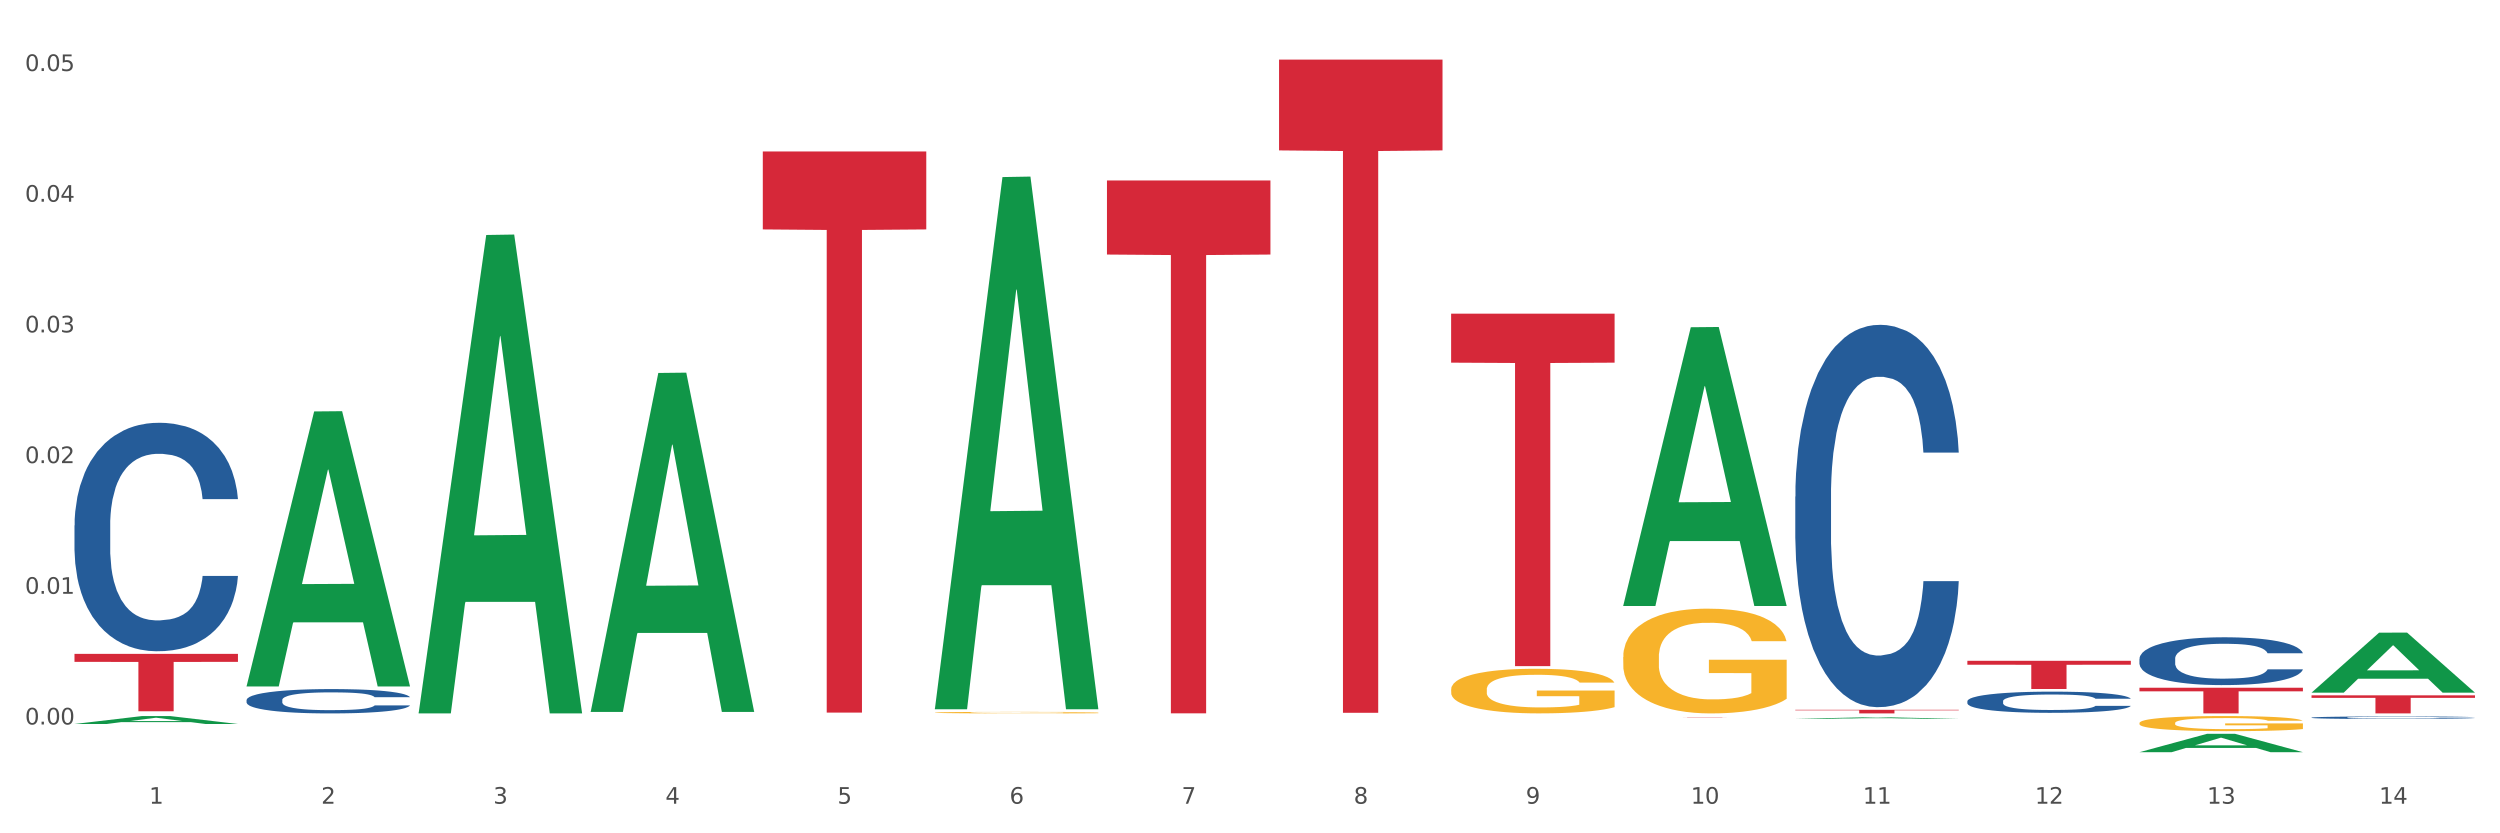 <?xml version="1.0" encoding="utf-8" standalone="no"?>
<!DOCTYPE svg PUBLIC "-//W3C//DTD SVG 1.1//EN"
  "http://www.w3.org/Graphics/SVG/1.1/DTD/svg11.dtd">
<svg xmlns:xlink="http://www.w3.org/1999/xlink" width="1080pt" height="360pt" viewBox="0 0 1080 360" xmlns="http://www.w3.org/2000/svg" version="1.1">
 <rect x="0" y="0" width="1080" height="360" fill="#333333" stroke="none"/>
 <defs>
  <style type="text/css">*{stroke-linejoin: round; stroke-linecap: butt}</style>
 </defs>
 <g id="figure_1">
  <g id="patch_1">
   <path d="M 0 360 
L 1080 360 
L 1080 0 
L 0 0 
z
" style="fill: #ffffff; stroke: #ffffff; stroke-linejoin: miter"/>
  </g>
  <g id="axes_1">
   <g id="matplotlib.axis_1">
    <g id="xtick_1">
     <g id="text_1">
      <!-- 1 -->
      <g style="fill: #4d4d4d" transform="translate(64.432 347.204) scale(0.096 -0.096)">
       <defs>
        <path id="DejaVuSans-31" d="M 794 531 
L 1825 531 
L 1825 4091 
L 703 3866 
L 703 4441 
L 1819 4666 
L 2450 4666 
L 2450 531 
L 3481 531 
L 3481 0 
L 794 0 
L 794 531 
z
" transform="scale(0.016)"/>
       </defs>
       <use xlink:href="#DejaVuSans-31"/>
      </g>
     </g>
    </g>
    <g id="xtick_2">
     <g id="text_2">
      <!-- 2 -->
      <g style="fill: #4d4d4d" transform="translate(138.771 347.204) scale(0.096 -0.096)">
       <defs>
        <path id="DejaVuSans-32" d="M 1228 531 
L 3431 531 
L 3431 0 
L 469 0 
L 469 531 
Q 828 903 1448 1529 
Q 2069 2156 2228 2338 
Q 2531 2678 2651 2914 
Q 2772 3150 2772 3378 
Q 2772 3750 2511 3984 
Q 2250 4219 1831 4219 
Q 1534 4219 1204 4116 
Q 875 4013 500 3803 
L 500 4441 
Q 881 4594 1212 4672 
Q 1544 4750 1819 4750 
Q 2544 4750 2975 4387 
Q 3406 4025 3406 3419 
Q 3406 3131 3298 2873 
Q 3191 2616 2906 2266 
Q 2828 2175 2409 1742 
Q 1991 1309 1228 531 
z
" transform="scale(0.016)"/>
       </defs>
       <use xlink:href="#DejaVuSans-32"/>
      </g>
     </g>
    </g>
    <g id="xtick_3">
     <g id="text_3">
      <!-- 3 -->
      <g style="fill: #4d4d4d" transform="translate(213.109 347.204) scale(0.096 -0.096)">
       <defs>
        <path id="DejaVuSans-33" d="M 2597 2516 
Q 3050 2419 3304 2112 
Q 3559 1806 3559 1356 
Q 3559 666 3084 287 
Q 2609 -91 1734 -91 
Q 1441 -91 1130 -33 
Q 819 25 488 141 
L 488 750 
Q 750 597 1062 519 
Q 1375 441 1716 441 
Q 2309 441 2620 675 
Q 2931 909 2931 1356 
Q 2931 1769 2642 2001 
Q 2353 2234 1838 2234 
L 1294 2234 
L 1294 2753 
L 1863 2753 
Q 2328 2753 2575 2939 
Q 2822 3125 2822 3475 
Q 2822 3834 2567 4026 
Q 2313 4219 1838 4219 
Q 1578 4219 1281 4162 
Q 984 4106 628 3988 
L 628 4550 
Q 988 4650 1302 4700 
Q 1616 4750 1894 4750 
Q 2613 4750 3031 4423 
Q 3450 4097 3450 3541 
Q 3450 3153 3228 2886 
Q 3006 2619 2597 2516 
z
" transform="scale(0.016)"/>
       </defs>
       <use xlink:href="#DejaVuSans-33"/>
      </g>
     </g>
    </g>
    <g id="xtick_4">
     <g id="text_4">
      <!-- 4 -->
      <g style="fill: #4d4d4d" transform="translate(287.448 347.204) scale(0.096 -0.096)">
       <defs>
        <path id="DejaVuSans-34" d="M 2419 4116 
L 825 1625 
L 2419 1625 
L 2419 4116 
z
M 2253 4666 
L 3047 4666 
L 3047 1625 
L 3713 1625 
L 3713 1100 
L 3047 1100 
L 3047 0 
L 2419 0 
L 2419 1100 
L 313 1100 
L 313 1709 
L 2253 4666 
z
" transform="scale(0.016)"/>
       </defs>
       <use xlink:href="#DejaVuSans-34"/>
      </g>
     </g>
    </g>
    <g id="xtick_5">
     <g id="text_5">
      <!-- 5 -->
      <g style="fill: #4d4d4d" transform="translate(361.787 347.204) scale(0.096 -0.096)">
       <defs>
        <path id="DejaVuSans-35" d="M 691 4666 
L 3169 4666 
L 3169 4134 
L 1269 4134 
L 1269 2991 
Q 1406 3038 1543 3061 
Q 1681 3084 1819 3084 
Q 2600 3084 3056 2656 
Q 3513 2228 3513 1497 
Q 3513 744 3044 326 
Q 2575 -91 1722 -91 
Q 1428 -91 1123 -41 
Q 819 9 494 109 
L 494 744 
Q 775 591 1075 516 
Q 1375 441 1709 441 
Q 2250 441 2565 725 
Q 2881 1009 2881 1497 
Q 2881 1984 2565 2268 
Q 2250 2553 1709 2553 
Q 1456 2553 1204 2497 
Q 953 2441 691 2322 
L 691 4666 
z
" transform="scale(0.016)"/>
       </defs>
       <use xlink:href="#DejaVuSans-35"/>
      </g>
     </g>
    </g>
    <g id="xtick_6">
     <g id="text_6">
      <!-- 6 -->
      <g style="fill: #4d4d4d" transform="translate(436.125 347.204) scale(0.096 -0.096)">
       <defs>
        <path id="DejaVuSans-36" d="M 2113 2584 
Q 1688 2584 1439 2293 
Q 1191 2003 1191 1497 
Q 1191 994 1439 701 
Q 1688 409 2113 409 
Q 2538 409 2786 701 
Q 3034 994 3034 1497 
Q 3034 2003 2786 2293 
Q 2538 2584 2113 2584 
z
M 3366 4563 
L 3366 3988 
Q 3128 4100 2886 4159 
Q 2644 4219 2406 4219 
Q 1781 4219 1451 3797 
Q 1122 3375 1075 2522 
Q 1259 2794 1537 2939 
Q 1816 3084 2150 3084 
Q 2853 3084 3261 2657 
Q 3669 2231 3669 1497 
Q 3669 778 3244 343 
Q 2819 -91 2113 -91 
Q 1303 -91 875 529 
Q 447 1150 447 2328 
Q 447 3434 972 4092 
Q 1497 4750 2381 4750 
Q 2619 4750 2861 4703 
Q 3103 4656 3366 4563 
z
" transform="scale(0.016)"/>
       </defs>
       <use xlink:href="#DejaVuSans-36"/>
      </g>
     </g>
    </g>
    <g id="xtick_7">
     <g id="text_7">
      <!-- 7 -->
      <g style="fill: #4d4d4d" transform="translate(510.464 347.204) scale(0.096 -0.096)">
       <defs>
        <path id="DejaVuSans-37" d="M 525 4666 
L 3525 4666 
L 3525 4397 
L 1831 0 
L 1172 0 
L 2766 4134 
L 525 4134 
L 525 4666 
z
" transform="scale(0.016)"/>
       </defs>
       <use xlink:href="#DejaVuSans-37"/>
      </g>
     </g>
    </g>
    <g id="xtick_8">
     <g id="text_8">
      <!-- 8 -->
      <g style="fill: #4d4d4d" transform="translate(584.803 347.204) scale(0.096 -0.096)">
       <defs>
        <path id="DejaVuSans-38" d="M 2034 2216 
Q 1584 2216 1326 1975 
Q 1069 1734 1069 1313 
Q 1069 891 1326 650 
Q 1584 409 2034 409 
Q 2484 409 2743 651 
Q 3003 894 3003 1313 
Q 3003 1734 2745 1975 
Q 2488 2216 2034 2216 
z
M 1403 2484 
Q 997 2584 770 2862 
Q 544 3141 544 3541 
Q 544 4100 942 4425 
Q 1341 4750 2034 4750 
Q 2731 4750 3128 4425 
Q 3525 4100 3525 3541 
Q 3525 3141 3298 2862 
Q 3072 2584 2669 2484 
Q 3125 2378 3379 2068 
Q 3634 1759 3634 1313 
Q 3634 634 3220 271 
Q 2806 -91 2034 -91 
Q 1263 -91 848 271 
Q 434 634 434 1313 
Q 434 1759 690 2068 
Q 947 2378 1403 2484 
z
M 1172 3481 
Q 1172 3119 1398 2916 
Q 1625 2713 2034 2713 
Q 2441 2713 2670 2916 
Q 2900 3119 2900 3481 
Q 2900 3844 2670 4047 
Q 2441 4250 2034 4250 
Q 1625 4250 1398 4047 
Q 1172 3844 1172 3481 
z
" transform="scale(0.016)"/>
       </defs>
       <use xlink:href="#DejaVuSans-38"/>
      </g>
     </g>
    </g>
    <g id="xtick_9">
     <g id="text_9">
      <!-- 9 -->
      <g style="fill: #4d4d4d" transform="translate(659.142 347.204) scale(0.096 -0.096)">
       <defs>
        <path id="DejaVuSans-39" d="M 703 97 
L 703 672 
Q 941 559 1184 500 
Q 1428 441 1663 441 
Q 2288 441 2617 861 
Q 2947 1281 2994 2138 
Q 2813 1869 2534 1725 
Q 2256 1581 1919 1581 
Q 1219 1581 811 2004 
Q 403 2428 403 3163 
Q 403 3881 828 4315 
Q 1253 4750 1959 4750 
Q 2769 4750 3195 4129 
Q 3622 3509 3622 2328 
Q 3622 1225 3098 567 
Q 2575 -91 1691 -91 
Q 1453 -91 1209 -44 
Q 966 3 703 97 
z
M 1959 2075 
Q 2384 2075 2632 2365 
Q 2881 2656 2881 3163 
Q 2881 3666 2632 3958 
Q 2384 4250 1959 4250 
Q 1534 4250 1286 3958 
Q 1038 3666 1038 3163 
Q 1038 2656 1286 2365 
Q 1534 2075 1959 2075 
z
" transform="scale(0.016)"/>
       </defs>
       <use xlink:href="#DejaVuSans-39"/>
      </g>
     </g>
    </g>
    <g id="xtick_10">
     <g id="text_10">
      <!-- 10 -->
      <g style="fill: #4d4d4d" transform="translate(730.426 347.204) scale(0.096 -0.096)">
       <defs>
        <path id="DejaVuSans-30" d="M 2034 4250 
Q 1547 4250 1301 3770 
Q 1056 3291 1056 2328 
Q 1056 1369 1301 889 
Q 1547 409 2034 409 
Q 2525 409 2770 889 
Q 3016 1369 3016 2328 
Q 3016 3291 2770 3770 
Q 2525 4250 2034 4250 
z
M 2034 4750 
Q 2819 4750 3233 4129 
Q 3647 3509 3647 2328 
Q 3647 1150 3233 529 
Q 2819 -91 2034 -91 
Q 1250 -91 836 529 
Q 422 1150 422 2328 
Q 422 3509 836 4129 
Q 1250 4750 2034 4750 
z
" transform="scale(0.016)"/>
       </defs>
       <use xlink:href="#DejaVuSans-31"/>
       <use xlink:href="#DejaVuSans-30" transform="translate(63.623 0)"/>
      </g>
     </g>
    </g>
    <g id="xtick_11">
     <g id="text_11">
      <!-- 11 -->
      <g style="fill: #4d4d4d" transform="translate(804.765 347.204) scale(0.096 -0.096)">
       <use xlink:href="#DejaVuSans-31"/>
       <use xlink:href="#DejaVuSans-31" transform="translate(63.623 0)"/>
      </g>
     </g>
    </g>
    <g id="xtick_12">
     <g id="text_12">
      <!-- 12 -->
      <g style="fill: #4d4d4d" transform="translate(879.104 347.204) scale(0.096 -0.096)">
       <use xlink:href="#DejaVuSans-31"/>
       <use xlink:href="#DejaVuSans-32" transform="translate(63.623 0)"/>
      </g>
     </g>
    </g>
    <g id="xtick_13">
     <g id="text_13">
      <!-- 13 -->
      <g style="fill: #4d4d4d" transform="translate(953.442 347.204) scale(0.096 -0.096)">
       <use xlink:href="#DejaVuSans-31"/>
       <use xlink:href="#DejaVuSans-33" transform="translate(63.623 0)"/>
      </g>
     </g>
    </g>
    <g id="xtick_14">
     <g id="text_14">
      <!-- 14 -->
      <g style="fill: #4d4d4d" transform="translate(1027.781 347.204) scale(0.096 -0.096)">
       <use xlink:href="#DejaVuSans-31"/>
       <use xlink:href="#DejaVuSans-34" transform="translate(63.623 0)"/>
      </g>
     </g>
    </g>
    <g id="xtick_15"/>
    <g id="xtick_16"/>
    <g id="xtick_17"/>
    <g id="xtick_18"/>
    <g id="xtick_19"/>
    <g id="xtick_20"/>
    <g id="xtick_21"/>
    <g id="xtick_22"/>
    <g id="xtick_23"/>
    <g id="xtick_24"/>
    <g id="xtick_25"/>
    <g id="xtick_26"/>
    <g id="xtick_27"/>
   </g>
   <g id="matplotlib.axis_2">
    <g id="ytick_1">
     <g id="text_15">
      <!-- 0.00 -->
      <g style="fill: #4d4d4d" transform="translate(10.8 312.981) scale(0.096 -0.096)">
       <defs>
        <path id="DejaVuSans-2e" d="M 684 794 
L 1344 794 
L 1344 0 
L 684 0 
L 684 794 
z
" transform="scale(0.016)"/>
       </defs>
       <use xlink:href="#DejaVuSans-30"/>
       <use xlink:href="#DejaVuSans-2e" transform="translate(63.623 0)"/>
       <use xlink:href="#DejaVuSans-30" transform="translate(95.41 0)"/>
       <use xlink:href="#DejaVuSans-30" transform="translate(159.033 0)"/>
      </g>
     </g>
    </g>
    <g id="ytick_2">
     <g id="text_16">
      <!-- 0.01 -->
      <g style="fill: #4d4d4d" transform="translate(10.8 256.521) scale(0.096 -0.096)">
       <use xlink:href="#DejaVuSans-30"/>
       <use xlink:href="#DejaVuSans-2e" transform="translate(63.623 0)"/>
       <use xlink:href="#DejaVuSans-30" transform="translate(95.41 0)"/>
       <use xlink:href="#DejaVuSans-31" transform="translate(159.033 0)"/>
      </g>
     </g>
    </g>
    <g id="ytick_3">
     <g id="text_17">
      <!-- 0.02 -->
      <g style="fill: #4d4d4d" transform="translate(10.8 200.062) scale(0.096 -0.096)">
       <use xlink:href="#DejaVuSans-30"/>
       <use xlink:href="#DejaVuSans-2e" transform="translate(63.623 0)"/>
       <use xlink:href="#DejaVuSans-30" transform="translate(95.41 0)"/>
       <use xlink:href="#DejaVuSans-32" transform="translate(159.033 0)"/>
      </g>
     </g>
    </g>
    <g id="ytick_4">
     <g id="text_18">
      <!-- 0.03 -->
      <g style="fill: #4d4d4d" transform="translate(10.8 143.602) scale(0.096 -0.096)">
       <use xlink:href="#DejaVuSans-30"/>
       <use xlink:href="#DejaVuSans-2e" transform="translate(63.623 0)"/>
       <use xlink:href="#DejaVuSans-30" transform="translate(95.41 0)"/>
       <use xlink:href="#DejaVuSans-33" transform="translate(159.033 0)"/>
      </g>
     </g>
    </g>
    <g id="ytick_5">
     <g id="text_19">
      <!-- 0.04 -->
      <g style="fill: #4d4d4d" transform="translate(10.8 87.143) scale(0.096 -0.096)">
       <use xlink:href="#DejaVuSans-30"/>
       <use xlink:href="#DejaVuSans-2e" transform="translate(63.623 0)"/>
       <use xlink:href="#DejaVuSans-30" transform="translate(95.41 0)"/>
       <use xlink:href="#DejaVuSans-34" transform="translate(159.033 0)"/>
      </g>
     </g>
    </g>
    <g id="ytick_6">
     <g id="text_20">
      <!-- 0.05 -->
      <g style="fill: #4d4d4d" transform="translate(10.8 30.684) scale(0.096 -0.096)">
       <use xlink:href="#DejaVuSans-30"/>
       <use xlink:href="#DejaVuSans-2e" transform="translate(63.623 0)"/>
       <use xlink:href="#DejaVuSans-30" transform="translate(95.41 0)"/>
       <use xlink:href="#DejaVuSans-35" transform="translate(159.033 0)"/>
      </g>
     </g>
    </g>
    <g id="ytick_7"/>
    <g id="ytick_8"/>
    <g id="ytick_9"/>
    <g id="ytick_10"/>
    <g id="ytick_11"/>
   </g>
   <g id="PolyCollection_1">
    <path d="M 32.175 312.76 
L 32.248 312.757 
L 61.37 309.337 
L 73.456 309.334 
L 102.797 312.766 
L 88.818 312.766 
L 82.484 311.967 
L 52.415 311.967 
L 52.197 311.98 
L 46.081 312.766 
L 32.175 312.766 
L 32.175 312.76 
L 56.201 311.49 
L 78.698 311.487 
L 67.559 310.065 
L 67.413 310.059 
L 67.267 310.068 
L 56.128 311.487 
L 56.201 311.49 
L 32.175 312.76 
z
" clip-path="url(#pd4094eddc2)" style="fill: #109648"/>
    <path d="M 924.24 312.352 
L 924.323 312.346 
L 924.323 312.131 
L 924.49 311.946 
L 925.323 311.499 
L 926.574 311.129 
L 927.491 310.932 
L 928.408 310.771 
L 929.492 310.61 
L 930.826 310.443 
L 933.244 310.199 
L 934.745 310.073 
L 936.58 309.942 
L 939.915 309.751 
L 942.333 309.644 
L 944.834 309.554 
L 948.92 309.447 
L 951.588 309.399 
L 954.423 309.363 
L 957.841 309.34 
L 960.426 309.334 
L 966.096 309.351 
L 970.932 309.405 
L 973.266 309.447 
L 976.268 309.519 
L 977.852 309.566 
L 980.437 309.662 
L 983.105 309.787 
L 984.939 309.894 
L 987.691 310.097 
L 989.775 310.3 
L 991.693 310.55 
L 992.693 310.723 
L 993.444 310.885 
L 994.111 311.069 
L 994.778 311.362 
L 979.77 311.362 
L 979.186 311.153 
L 978.269 310.956 
L 976.935 310.765 
L 975.768 310.646 
L 973.766 310.497 
L 971.932 310.401 
L 970.014 310.33 
L 967.68 310.27 
L 965.845 310.24 
L 963.261 310.216 
L 958.175 310.222 
L 954.756 310.27 
L 952.422 310.33 
L 950.921 310.383 
L 949.587 310.443 
L 948.086 310.527 
L 946.335 310.652 
L 945.084 310.765 
L 943.834 310.908 
L 942.833 311.052 
L 941.916 311.219 
L 941.165 311.398 
L 940.582 311.582 
L 940.081 311.809 
L 939.665 312.185 
L 939.665 313.002 
L 939.831 313.187 
L 940.248 313.432 
L 940.749 313.617 
L 941.582 313.837 
L 942.333 313.986 
L 943.75 314.201 
L 945.334 314.38 
L 946.585 314.493 
L 947.836 314.589 
L 950.004 314.72 
L 952.422 314.828 
L 954.506 314.893 
L 957.341 314.953 
L 959.259 314.977 
L 960.926 314.989 
L 965.012 314.989 
L 967.93 314.971 
L 971.182 314.929 
L 973.683 314.875 
L 975.768 314.81 
L 978.102 314.702 
L 979.603 314.601 
L 979.603 313.354 
L 961.26 313.348 
L 961.26 312.519 
L 994.861 312.519 
L 994.861 314.953 
L 993.444 315.078 
L 991.86 315.191 
L 990.192 315.293 
L 987.691 315.418 
L 984.689 315.537 
L 982.021 315.621 
L 979.186 315.692 
L 975.851 315.758 
L 971.515 315.818 
L 968.847 315.842 
L 965.512 315.859 
L 961.593 315.865 
L 958.175 315.854 
L 954.84 315.824 
L 951.338 315.77 
L 947.919 315.692 
L 945.334 315.615 
L 942.75 315.519 
L 939.998 315.394 
L 937.83 315.275 
L 936.163 315.168 
L 934.328 315.03 
L 932.327 314.851 
L 930.826 314.69 
L 929.492 314.523 
L 928.075 314.309 
L 927.074 314.124 
L 926.074 313.891 
L 925.49 313.718 
L 924.823 313.45 
L 924.323 313.074 
L 924.24 312.352 
z
" clip-path="url(#pd4094eddc2)" style="fill: #f7b32b"/>
    <path d="M 701.223 283.851 
L 701.307 283.809 
L 701.307 282.321 
L 701.474 281.04 
L 702.307 277.939 
L 703.558 275.376 
L 704.475 274.012 
L 705.392 272.896 
L 706.476 271.78 
L 707.81 270.622 
L 710.228 268.928 
L 711.729 268.059 
L 713.563 267.15 
L 716.899 265.827 
L 719.317 265.083 
L 721.818 264.463 
L 725.903 263.719 
L 728.572 263.388 
L 731.406 263.14 
L 734.825 262.975 
L 737.41 262.933 
L 743.08 263.058 
L 747.915 263.43 
L 750.25 263.719 
L 753.252 264.215 
L 754.836 264.546 
L 757.421 265.207 
L 760.089 266.075 
L 761.923 266.819 
L 764.675 268.225 
L 766.759 269.63 
L 768.677 271.367 
L 769.677 272.565 
L 770.428 273.682 
L 771.095 274.963 
L 771.762 276.989 
L 756.754 276.989 
L 756.17 275.542 
L 755.253 274.178 
L 753.919 272.855 
L 752.751 272.028 
L 750.75 270.995 
L 748.916 270.333 
L 746.998 269.837 
L 744.664 269.424 
L 742.829 269.217 
L 740.245 269.052 
L 735.159 269.093 
L 731.74 269.424 
L 729.405 269.837 
L 727.905 270.209 
L 726.571 270.622 
L 725.07 271.201 
L 723.319 272.069 
L 722.068 272.855 
L 720.817 273.847 
L 719.817 274.839 
L 718.9 275.996 
L 718.149 277.237 
L 717.566 278.518 
L 717.065 280.089 
L 716.648 282.693 
L 716.648 288.357 
L 716.815 289.638 
L 717.232 291.333 
L 717.732 292.615 
L 718.566 294.144 
L 719.317 295.178 
L 720.734 296.666 
L 722.318 297.906 
L 723.569 298.691 
L 724.82 299.353 
L 726.987 300.262 
L 729.405 301.006 
L 731.49 301.461 
L 734.325 301.874 
L 736.242 302.04 
L 737.91 302.123 
L 741.996 302.123 
L 744.914 301.998 
L 748.166 301.709 
L 750.667 301.337 
L 752.751 300.882 
L 755.086 300.138 
L 756.587 299.435 
L 756.587 290.796 
L 738.244 290.754 
L 738.244 285.008 
L 771.845 285.008 
L 771.845 301.874 
L 770.428 302.743 
L 768.844 303.528 
L 767.176 304.231 
L 764.675 305.099 
L 761.673 305.926 
L 759.005 306.504 
L 756.17 307 
L 752.835 307.455 
L 748.499 307.869 
L 745.831 308.034 
L 742.496 308.158 
L 738.577 308.199 
L 735.159 308.117 
L 731.823 307.91 
L 728.321 307.538 
L 724.903 307 
L 722.318 306.463 
L 719.733 305.802 
L 716.982 304.934 
L 714.814 304.107 
L 713.147 303.363 
L 711.312 302.412 
L 709.311 301.172 
L 707.81 300.056 
L 706.476 298.898 
L 705.059 297.41 
L 704.058 296.128 
L 703.058 294.516 
L 702.474 293.317 
L 701.807 291.457 
L 701.307 288.853 
L 701.223 283.851 
z
" clip-path="url(#pd4094eddc2)" style="fill: #f7b32b"/>
    <path d="M 626.885 297.816 
L 626.968 297.799 
L 626.968 297.165 
L 627.135 296.62 
L 627.969 295.3 
L 629.219 294.209 
L 630.136 293.628 
L 631.054 293.153 
L 632.138 292.678 
L 633.472 292.185 
L 635.89 291.464 
L 637.39 291.094 
L 639.225 290.707 
L 642.56 290.144 
L 644.978 289.827 
L 647.479 289.563 
L 651.565 289.246 
L 654.233 289.106 
L 657.068 289 
L 660.486 288.93 
L 663.071 288.912 
L 668.741 288.965 
L 673.577 289.123 
L 675.911 289.246 
L 678.913 289.458 
L 680.497 289.598 
L 683.082 289.88 
L 685.75 290.25 
L 687.584 290.566 
L 690.336 291.165 
L 692.42 291.763 
L 694.338 292.502 
L 695.339 293.012 
L 696.089 293.487 
L 696.756 294.033 
L 697.423 294.895 
L 682.415 294.895 
L 681.831 294.279 
L 680.914 293.699 
L 679.58 293.136 
L 678.413 292.784 
L 676.412 292.344 
L 674.577 292.062 
L 672.66 291.851 
L 670.325 291.675 
L 668.491 291.587 
L 665.906 291.517 
L 660.82 291.534 
L 657.401 291.675 
L 655.067 291.851 
L 653.566 292.009 
L 652.232 292.185 
L 650.731 292.432 
L 648.98 292.801 
L 647.729 293.136 
L 646.479 293.558 
L 645.478 293.98 
L 644.561 294.473 
L 643.811 295.001 
L 643.227 295.546 
L 642.727 296.215 
L 642.31 297.324 
L 642.31 299.735 
L 642.476 300.28 
L 642.893 301.002 
L 643.394 301.547 
L 644.227 302.198 
L 644.978 302.638 
L 646.395 303.272 
L 647.979 303.8 
L 649.23 304.134 
L 650.481 304.416 
L 652.649 304.803 
L 655.067 305.119 
L 657.151 305.313 
L 659.986 305.489 
L 661.904 305.559 
L 663.571 305.595 
L 667.657 305.595 
L 670.575 305.542 
L 673.827 305.419 
L 676.328 305.26 
L 678.413 305.067 
L 680.747 304.75 
L 682.248 304.451 
L 682.248 300.773 
L 663.905 300.755 
L 663.905 298.309 
L 697.506 298.309 
L 697.506 305.489 
L 696.089 305.859 
L 694.505 306.193 
L 692.837 306.492 
L 690.336 306.862 
L 687.334 307.214 
L 684.666 307.46 
L 681.831 307.671 
L 678.496 307.865 
L 674.16 308.041 
L 671.492 308.111 
L 668.157 308.164 
L 664.238 308.181 
L 660.82 308.146 
L 657.485 308.058 
L 653.983 307.9 
L 650.564 307.671 
L 647.979 307.442 
L 645.395 307.161 
L 642.643 306.791 
L 640.475 306.439 
L 638.808 306.122 
L 636.974 305.718 
L 634.972 305.19 
L 633.472 304.715 
L 632.138 304.222 
L 630.72 303.588 
L 629.72 303.043 
L 628.719 302.357 
L 628.135 301.846 
L 627.468 301.054 
L 626.968 299.946 
L 626.885 297.816 
z
" clip-path="url(#pd4094eddc2)" style="fill: #f7b32b"/>
    <path d="M 403.869 307.842 
L 403.952 307.842 
L 403.952 307.82 
L 404.119 307.801 
L 404.952 307.755 
L 406.203 307.718 
L 407.12 307.698 
L 408.037 307.681 
L 409.121 307.665 
L 410.455 307.648 
L 412.873 307.623 
L 414.374 307.611 
L 416.209 307.597 
L 419.544 307.578 
L 421.962 307.567 
L 424.463 307.558 
L 428.549 307.547 
L 431.217 307.542 
L 434.052 307.538 
L 437.47 307.536 
L 440.055 307.535 
L 445.725 307.537 
L 450.561 307.543 
L 452.895 307.547 
L 455.897 307.554 
L 457.481 307.559 
L 460.066 307.569 
L 462.734 307.581 
L 464.568 307.592 
L 467.32 307.613 
L 469.404 307.634 
L 471.322 307.659 
L 472.322 307.677 
L 473.073 307.693 
L 473.74 307.712 
L 474.407 307.742 
L 459.399 307.742 
L 458.815 307.72 
L 457.898 307.7 
L 456.564 307.681 
L 455.397 307.669 
L 453.396 307.654 
L 451.561 307.644 
L 449.643 307.637 
L 447.309 307.631 
L 445.475 307.628 
L 442.89 307.625 
L 437.804 307.626 
L 434.385 307.631 
L 432.051 307.637 
L 430.55 307.642 
L 429.216 307.648 
L 427.715 307.657 
L 425.964 307.669 
L 424.713 307.681 
L 423.463 307.695 
L 422.462 307.71 
L 421.545 307.727 
L 420.794 307.745 
L 420.211 307.764 
L 419.711 307.787 
L 419.294 307.825 
L 419.294 307.908 
L 419.46 307.927 
L 419.877 307.952 
L 420.378 307.971 
L 421.211 307.993 
L 421.962 308.008 
L 423.379 308.03 
L 424.963 308.048 
L 426.214 308.06 
L 427.465 308.07 
L 429.633 308.083 
L 432.051 308.094 
L 434.135 308.1 
L 436.97 308.107 
L 438.888 308.109 
L 440.555 308.11 
L 444.641 308.11 
L 447.559 308.108 
L 450.811 308.104 
L 453.312 308.099 
L 455.397 308.092 
L 457.731 308.081 
L 459.232 308.071 
L 459.232 307.944 
L 440.889 307.943 
L 440.889 307.859 
L 474.49 307.859 
L 474.49 308.107 
L 473.073 308.119 
L 471.489 308.131 
L 469.821 308.141 
L 467.32 308.154 
L 464.318 308.166 
L 461.65 308.174 
L 458.815 308.182 
L 455.48 308.188 
L 451.144 308.194 
L 448.476 308.197 
L 445.141 308.199 
L 441.222 308.199 
L 437.804 308.198 
L 434.469 308.195 
L 430.967 308.19 
L 427.548 308.182 
L 424.963 308.174 
L 422.379 308.164 
L 419.627 308.151 
L 417.459 308.139 
L 415.792 308.128 
L 413.957 308.114 
L 411.956 308.096 
L 410.455 308.08 
L 409.121 308.063 
L 407.704 308.041 
L 406.703 308.022 
L 405.703 307.999 
L 405.119 307.981 
L 404.452 307.954 
L 403.952 307.916 
L 403.869 307.842 
z
" clip-path="url(#pd4094eddc2)" style="fill: #f7b32b"/>
    <path d="M 998.578 310.004 
L 998.662 310.003 
L 998.662 309.975 
L 998.912 309.936 
L 999.83 309.865 
L 1000.999 309.811 
L 1003.003 309.748 
L 1004.088 309.721 
L 1005.507 309.692 
L 1008.429 309.644 
L 1011.768 309.603 
L 1014.105 309.581 
L 1015.858 309.567 
L 1019.781 309.541 
L 1022.035 309.53 
L 1024.373 309.521 
L 1026.376 309.515 
L 1029.715 309.508 
L 1032.387 309.505 
L 1035.475 309.504 
L 1038.063 309.505 
L 1041.486 309.509 
L 1046.494 309.521 
L 1048.414 309.528 
L 1051.002 309.54 
L 1053.673 309.557 
L 1055.844 309.573 
L 1058.348 309.596 
L 1060.936 309.627 
L 1063.44 309.665 
L 1065.193 309.701 
L 1066.612 309.739 
L 1067.864 309.784 
L 1068.783 309.834 
L 1069.2 309.876 
L 1053.924 309.876 
L 1053.506 309.838 
L 1052.671 309.798 
L 1051.837 309.77 
L 1050.918 309.748 
L 1049.499 309.722 
L 1048.247 309.706 
L 1046.16 309.687 
L 1044.24 309.675 
L 1042.654 309.667 
L 1040.734 309.661 
L 1036.644 309.655 
L 1033.722 309.655 
L 1031.886 309.657 
L 1029.632 309.662 
L 1027.712 309.669 
L 1025.458 309.682 
L 1023.705 309.695 
L 1021.952 309.712 
L 1020.95 309.724 
L 1019.448 309.747 
L 1018.446 309.765 
L 1017.11 309.797 
L 1016.359 309.819 
L 1015.023 309.877 
L 1014.439 309.92 
L 1014.188 309.949 
L 1014.022 309.982 
L 1014.022 310.14 
L 1014.522 310.212 
L 1014.94 310.242 
L 1015.608 310.277 
L 1016.86 310.322 
L 1018.696 310.365 
L 1020.616 310.397 
L 1022.202 310.416 
L 1023.705 310.43 
L 1025.207 310.442 
L 1027.044 310.452 
L 1028.547 310.458 
L 1030.8 310.464 
L 1033.472 310.467 
L 1035.559 310.467 
L 1039.816 310.462 
L 1041.736 310.457 
L 1043.572 310.45 
L 1045.576 310.439 
L 1047.162 310.426 
L 1048.08 310.417 
L 1049.583 310.398 
L 1050.752 310.377 
L 1051.753 310.354 
L 1052.421 310.334 
L 1053.172 310.303 
L 1053.757 310.269 
L 1053.924 310.25 
L 1069.2 310.25 
L 1068.866 310.287 
L 1068.282 310.323 
L 1067.113 310.37 
L 1066.195 310.398 
L 1064.776 310.431 
L 1063.273 310.46 
L 1061.186 310.491 
L 1059.266 310.515 
L 1057.263 310.535 
L 1055.092 310.553 
L 1051.169 310.579 
L 1049.75 310.586 
L 1046.745 310.598 
L 1044.407 310.605 
L 1040.985 310.612 
L 1037.479 310.617 
L 1033.806 310.618 
L 1030.55 310.616 
L 1026.96 310.609 
L 1024.707 310.603 
L 1022.202 310.594 
L 1019.281 310.58 
L 1016.526 310.563 
L 1013.938 310.542 
L 1011.517 310.519 
L 1009.263 310.492 
L 1006.342 310.449 
L 1004.171 310.406 
L 1002.585 310.366 
L 1001.5 310.333 
L 1000.415 310.29 
L 999.83 310.26 
L 998.912 310.189 
L 998.578 310.123 
L 998.578 310.004 
z
" clip-path="url(#pd4094eddc2)" style="fill: #255c99"/>
    <path d="M 924.24 284.588 
L 924.323 284.569 
L 924.323 284.041 
L 924.573 283.324 
L 925.492 282.003 
L 926.66 281.003 
L 928.664 279.834 
L 929.749 279.343 
L 931.168 278.796 
L 934.09 277.909 
L 937.429 277.154 
L 939.766 276.739 
L 941.519 276.475 
L 945.443 276.003 
L 947.697 275.796 
L 950.034 275.626 
L 952.037 275.513 
L 955.377 275.381 
L 958.048 275.324 
L 961.136 275.305 
L 963.724 275.324 
L 967.147 275.4 
L 972.155 275.626 
L 974.075 275.758 
L 976.663 275.985 
L 979.335 276.286 
L 981.505 276.588 
L 984.009 277.022 
L 986.597 277.588 
L 989.101 278.305 
L 990.854 278.966 
L 992.273 279.664 
L 993.526 280.513 
L 994.444 281.437 
L 994.861 282.211 
L 979.585 282.211 
L 979.168 281.513 
L 978.333 280.758 
L 977.498 280.249 
L 976.58 279.834 
L 975.161 279.362 
L 973.908 279.06 
L 971.822 278.702 
L 969.902 278.475 
L 968.316 278.343 
L 966.396 278.23 
L 962.305 278.117 
L 959.383 278.117 
L 957.547 278.154 
L 955.293 278.249 
L 953.373 278.381 
L 951.119 278.607 
L 949.366 278.852 
L 947.613 279.173 
L 946.611 279.4 
L 945.109 279.815 
L 944.107 280.154 
L 942.771 280.739 
L 942.02 281.154 
L 940.685 282.23 
L 940.1 283.022 
L 939.85 283.569 
L 939.683 284.173 
L 939.683 287.117 
L 940.184 288.437 
L 940.601 289.003 
L 941.269 289.645 
L 942.521 290.475 
L 944.358 291.286 
L 946.278 291.871 
L 947.864 292.23 
L 949.366 292.494 
L 950.869 292.701 
L 952.705 292.89 
L 954.208 293.003 
L 956.462 293.116 
L 959.133 293.173 
L 961.22 293.173 
L 965.477 293.079 
L 967.397 292.984 
L 969.234 292.852 
L 971.237 292.645 
L 972.823 292.418 
L 973.742 292.248 
L 975.244 291.89 
L 976.413 291.513 
L 977.415 291.079 
L 978.082 290.701 
L 978.834 290.135 
L 979.418 289.494 
L 979.585 289.154 
L 994.861 289.154 
L 994.527 289.833 
L 993.943 290.494 
L 992.774 291.381 
L 991.856 291.89 
L 990.437 292.513 
L 988.934 293.041 
L 986.847 293.626 
L 984.927 294.06 
L 982.924 294.437 
L 980.754 294.777 
L 976.83 295.248 
L 975.411 295.381 
L 972.406 295.607 
L 970.069 295.739 
L 966.646 295.871 
L 963.14 295.947 
L 959.467 295.965 
L 956.211 295.928 
L 952.622 295.814 
L 950.368 295.701 
L 947.864 295.531 
L 944.942 295.267 
L 942.187 294.947 
L 939.599 294.569 
L 937.178 294.135 
L 934.925 293.645 
L 932.003 292.833 
L 929.832 292.041 
L 928.246 291.305 
L 927.161 290.682 
L 926.076 289.89 
L 925.492 289.343 
L 924.573 288.022 
L 924.24 286.796 
L 924.24 284.588 
z
" clip-path="url(#pd4094eddc2)" style="fill: #255c99"/>
    <path d="M 849.901 302.904 
L 849.984 302.895 
L 849.984 302.661 
L 850.235 302.343 
L 851.153 301.758 
L 852.322 301.315 
L 854.325 300.796 
L 855.41 300.579 
L 856.829 300.336 
L 859.751 299.943 
L 863.09 299.609 
L 865.428 299.425 
L 867.181 299.308 
L 871.104 299.099 
L 873.358 299.007 
L 875.695 298.932 
L 877.699 298.881 
L 881.038 298.823 
L 883.709 298.798 
L 886.798 298.789 
L 889.386 298.798 
L 892.808 298.831 
L 897.817 298.932 
L 899.737 298.99 
L 902.325 299.09 
L 904.996 299.224 
L 907.166 299.358 
L 909.671 299.55 
L 912.258 299.801 
L 914.763 300.119 
L 916.516 300.412 
L 917.935 300.721 
L 919.187 301.097 
L 920.105 301.507 
L 920.523 301.85 
L 905.246 301.85 
L 904.829 301.541 
L 903.994 301.206 
L 903.159 300.98 
L 902.241 300.796 
L 900.822 300.587 
L 899.57 300.454 
L 897.483 300.295 
L 895.563 300.194 
L 893.977 300.136 
L 892.057 300.086 
L 887.966 300.035 
L 885.045 300.035 
L 883.208 300.052 
L 880.954 300.094 
L 879.034 300.152 
L 876.78 300.253 
L 875.027 300.362 
L 873.274 300.504 
L 872.273 300.604 
L 870.77 300.788 
L 869.768 300.939 
L 868.433 301.198 
L 867.681 301.382 
L 866.346 301.858 
L 865.761 302.21 
L 865.511 302.452 
L 865.344 302.72 
L 865.344 304.024 
L 865.845 304.61 
L 866.262 304.861 
L 866.93 305.145 
L 868.182 305.513 
L 870.019 305.872 
L 871.939 306.132 
L 873.525 306.291 
L 875.027 306.408 
L 876.53 306.5 
L 878.367 306.583 
L 879.869 306.633 
L 882.123 306.684 
L 884.794 306.709 
L 886.881 306.709 
L 891.139 306.667 
L 893.059 306.625 
L 894.895 306.567 
L 896.899 306.475 
L 898.485 306.374 
L 899.403 306.299 
L 900.905 306.14 
L 902.074 305.973 
L 903.076 305.78 
L 903.744 305.613 
L 904.495 305.362 
L 905.079 305.078 
L 905.246 304.928 
L 920.523 304.928 
L 920.189 305.229 
L 919.604 305.521 
L 918.436 305.914 
L 917.517 306.14 
L 916.098 306.416 
L 914.596 306.65 
L 912.509 306.909 
L 910.589 307.102 
L 908.585 307.269 
L 906.415 307.42 
L 902.491 307.629 
L 901.072 307.687 
L 898.067 307.788 
L 895.73 307.846 
L 892.307 307.905 
L 888.801 307.938 
L 885.128 307.946 
L 881.873 307.93 
L 878.283 307.88 
L 876.029 307.829 
L 873.525 307.754 
L 870.603 307.637 
L 867.848 307.495 
L 865.261 307.328 
L 862.84 307.135 
L 860.586 306.918 
L 857.664 306.558 
L 855.494 306.207 
L 853.908 305.881 
L 852.823 305.605 
L 851.737 305.254 
L 851.153 305.011 
L 850.235 304.426 
L 849.901 303.882 
L 849.901 302.904 
z
" clip-path="url(#pd4094eddc2)" style="fill: #255c99"/>
    <path d="M 106.514 302.406 
L 106.597 302.397 
L 106.597 302.128 
L 106.848 301.763 
L 107.766 301.09 
L 108.935 300.581 
L 110.938 299.985 
L 112.023 299.735 
L 113.442 299.457 
L 116.364 299.005 
L 119.703 298.621 
L 122.04 298.41 
L 123.794 298.275 
L 127.717 298.035 
L 129.971 297.929 
L 132.308 297.843 
L 134.312 297.785 
L 137.651 297.718 
L 140.322 297.689 
L 143.411 297.68 
L 145.998 297.689 
L 149.421 297.728 
L 154.43 297.843 
L 156.35 297.91 
L 158.937 298.025 
L 161.609 298.179 
L 163.779 298.333 
L 166.283 298.554 
L 168.871 298.842 
L 171.376 299.207 
L 173.129 299.543 
L 174.548 299.899 
L 175.8 300.331 
L 176.718 300.802 
L 177.135 301.196 
L 161.859 301.196 
L 161.442 300.84 
L 160.607 300.456 
L 159.772 300.197 
L 158.854 299.985 
L 157.435 299.745 
L 156.183 299.591 
L 154.096 299.409 
L 152.176 299.294 
L 150.59 299.226 
L 148.67 299.169 
L 144.579 299.111 
L 141.658 299.111 
L 139.821 299.13 
L 137.567 299.178 
L 135.647 299.246 
L 133.393 299.361 
L 131.64 299.486 
L 129.887 299.649 
L 128.886 299.764 
L 127.383 299.976 
L 126.381 300.149 
L 125.046 300.446 
L 124.294 300.658 
L 122.959 301.205 
L 122.374 301.609 
L 122.124 301.887 
L 121.957 302.195 
L 121.957 303.694 
L 122.458 304.366 
L 122.875 304.654 
L 123.543 304.981 
L 124.795 305.404 
L 126.632 305.817 
L 128.552 306.115 
L 130.138 306.297 
L 131.64 306.432 
L 133.143 306.537 
L 134.979 306.633 
L 136.482 306.691 
L 138.736 306.749 
L 141.407 306.777 
L 143.494 306.777 
L 147.751 306.729 
L 149.671 306.681 
L 151.508 306.614 
L 153.511 306.508 
L 155.097 306.393 
L 156.016 306.307 
L 157.518 306.124 
L 158.687 305.932 
L 159.689 305.711 
L 160.357 305.519 
L 161.108 305.231 
L 161.692 304.904 
L 161.859 304.731 
L 177.135 304.731 
L 176.802 305.077 
L 176.217 305.413 
L 175.049 305.865 
L 174.13 306.124 
L 172.711 306.441 
L 171.209 306.71 
L 169.122 307.008 
L 167.202 307.229 
L 165.198 307.421 
L 163.028 307.594 
L 159.104 307.834 
L 157.685 307.901 
L 154.68 308.017 
L 152.343 308.084 
L 148.92 308.151 
L 145.414 308.19 
L 141.741 308.199 
L 138.486 308.18 
L 134.896 308.122 
L 132.642 308.065 
L 130.138 307.978 
L 127.216 307.844 
L 124.461 307.681 
L 121.874 307.488 
L 119.453 307.267 
L 117.199 307.018 
L 114.277 306.605 
L 112.107 306.201 
L 110.521 305.826 
L 109.435 305.509 
L 108.35 305.106 
L 107.766 304.827 
L 106.848 304.155 
L 106.514 303.53 
L 106.514 302.406 
z
" clip-path="url(#pd4094eddc2)" style="fill: #255c99"/>
    <path d="M 32.175 226.988 
L 32.258 226.898 
L 32.258 224.374 
L 32.509 220.949 
L 33.427 214.638 
L 34.596 209.86 
L 36.599 204.271 
L 37.684 201.927 
L 39.104 199.313 
L 42.025 195.076 
L 45.364 191.47 
L 47.702 189.487 
L 49.455 188.225 
L 53.378 185.971 
L 55.632 184.98 
L 57.969 184.168 
L 59.973 183.627 
L 63.312 182.996 
L 65.983 182.726 
L 69.072 182.636 
L 71.66 182.726 
L 75.082 183.087 
L 80.091 184.168 
L 82.011 184.799 
L 84.599 185.881 
L 87.27 187.323 
L 89.44 188.766 
L 91.945 190.839 
L 94.533 193.544 
L 97.037 196.969 
L 98.79 200.124 
L 100.209 203.46 
L 101.461 207.517 
L 102.379 211.934 
L 102.797 215.63 
L 87.52 215.63 
L 87.103 212.294 
L 86.268 208.688 
L 85.434 206.254 
L 84.515 204.271 
L 83.096 202.018 
L 81.844 200.575 
L 79.757 198.862 
L 77.837 197.781 
L 76.251 197.15 
L 74.331 196.609 
L 70.241 196.068 
L 67.319 196.068 
L 65.482 196.248 
L 63.229 196.699 
L 61.309 197.33 
L 59.055 198.412 
L 57.302 199.584 
L 55.549 201.116 
L 54.547 202.198 
L 53.044 204.181 
L 52.043 205.804 
L 50.707 208.598 
L 49.956 210.582 
L 48.62 215.72 
L 48.036 219.506 
L 47.785 222.12 
L 47.618 225.005 
L 47.618 239.068 
L 48.119 245.379 
L 48.537 248.083 
L 49.204 251.148 
L 50.457 255.114 
L 52.293 258.991 
L 54.213 261.785 
L 55.799 263.498 
L 57.302 264.76 
L 58.804 265.752 
L 60.641 266.653 
L 62.143 267.194 
L 64.397 267.735 
L 67.069 268.006 
L 69.155 268.006 
L 73.413 267.555 
L 75.333 267.104 
L 77.169 266.473 
L 79.173 265.481 
L 80.759 264.4 
L 81.677 263.588 
L 83.18 261.876 
L 84.348 260.073 
L 85.35 257.999 
L 86.018 256.196 
L 86.769 253.492 
L 87.353 250.427 
L 87.52 248.804 
L 102.797 248.804 
L 102.463 252.049 
L 101.879 255.205 
L 100.71 259.442 
L 99.792 261.876 
L 98.372 264.85 
L 96.87 267.375 
L 94.783 270.169 
L 92.863 272.243 
L 90.86 274.045 
L 88.689 275.668 
L 84.766 277.922 
L 83.347 278.553 
L 80.341 279.635 
L 78.004 280.266 
L 74.581 280.897 
L 71.075 281.257 
L 67.402 281.347 
L 64.147 281.167 
L 60.557 280.626 
L 58.303 280.085 
L 55.799 279.274 
L 52.877 278.012 
L 50.123 276.479 
L 47.535 274.676 
L 45.114 272.603 
L 42.86 270.259 
L 39.938 266.383 
L 37.768 262.597 
L 36.182 259.081 
L 35.097 256.106 
L 34.011 252.32 
L 33.427 249.706 
L 32.509 243.395 
L 32.175 237.536 
L 32.175 226.988 
z
" clip-path="url(#pd4094eddc2)" style="fill: #255c99"/>
    <path d="M 32.175 282.482 
L 102.797 282.482 
L 102.797 285.928 
L 75.017 285.951 
L 75.017 307.28 
L 59.788 307.28 
L 59.788 285.951 
L 32.175 285.928 
L 32.175 282.505 
L 32.175 282.482 
z
" clip-path="url(#pd4094eddc2)" style="fill: #d62839"/>
    <path d="M 329.53 65.419 
L 400.152 65.419 
L 400.152 99.108 
L 372.371 99.336 
L 372.371 307.845 
L 357.143 307.845 
L 357.143 99.336 
L 329.53 99.108 
L 329.53 65.647 
L 329.53 65.419 
z
" clip-path="url(#pd4094eddc2)" style="fill: #d62839"/>
    <path d="M 478.207 77.974 
L 548.829 77.974 
L 548.829 109.962 
L 521.049 110.178 
L 521.049 308.162 
L 505.82 308.162 
L 505.82 110.178 
L 478.207 109.962 
L 478.207 78.19 
L 478.207 77.974 
z
" clip-path="url(#pd4094eddc2)" style="fill: #d62839"/>
    <path d="M 552.546 25.759 
L 623.168 25.759 
L 623.168 64.973 
L 595.388 65.238 
L 595.388 307.939 
L 580.159 307.939 
L 580.159 65.238 
L 552.546 64.973 
L 552.546 26.024 
L 552.546 25.759 
z
" clip-path="url(#pd4094eddc2)" style="fill: #d62839"/>
    <path d="M 775.562 214.543 
L 775.646 214.392 
L 775.646 210.168 
L 775.896 204.435 
L 776.814 193.876 
L 777.983 185.88 
L 779.986 176.527 
L 781.072 172.605 
L 782.491 168.23 
L 785.412 161.14 
L 788.752 155.106 
L 791.089 151.787 
L 792.842 149.675 
L 796.765 145.904 
L 799.019 144.244 
L 801.357 142.886 
L 803.36 141.981 
L 806.699 140.925 
L 809.37 140.473 
L 812.459 140.322 
L 815.047 140.473 
L 818.469 141.076 
L 823.478 142.886 
L 825.398 143.942 
L 827.986 145.753 
L 830.657 148.166 
L 832.828 150.58 
L 835.332 154.05 
L 837.92 158.575 
L 840.424 164.308 
L 842.177 169.588 
L 843.596 175.169 
L 844.848 181.958 
L 845.766 189.35 
L 846.184 195.535 
L 830.908 195.535 
L 830.49 189.953 
L 829.655 183.919 
L 828.821 179.846 
L 827.902 176.527 
L 826.483 172.756 
L 825.231 170.342 
L 823.144 167.476 
L 821.224 165.666 
L 819.638 164.61 
L 817.718 163.704 
L 813.628 162.799 
L 810.706 162.799 
L 808.87 163.101 
L 806.616 163.855 
L 804.696 164.911 
L 802.442 166.722 
L 800.689 168.683 
L 798.936 171.247 
L 797.934 173.057 
L 796.431 176.376 
L 795.43 179.092 
L 794.094 183.768 
L 793.343 187.087 
L 792.007 195.686 
L 791.423 202.022 
L 791.172 206.397 
L 791.005 211.224 
L 791.005 234.757 
L 791.506 245.317 
L 791.924 249.843 
L 792.591 254.972 
L 793.844 261.61 
L 795.68 268.096 
L 797.6 272.773 
L 799.186 275.639 
L 800.689 277.751 
L 802.191 279.411 
L 804.028 280.919 
L 805.53 281.824 
L 807.784 282.729 
L 810.456 283.182 
L 812.543 283.182 
L 816.8 282.428 
L 818.72 281.673 
L 820.556 280.617 
L 822.56 278.958 
L 824.146 277.148 
L 825.064 275.79 
L 826.567 272.924 
L 827.735 269.907 
L 828.737 266.437 
L 829.405 263.42 
L 830.156 258.894 
L 830.741 253.765 
L 830.908 251.05 
L 846.184 251.05 
L 845.85 256.481 
L 845.266 261.76 
L 844.097 268.851 
L 843.179 272.924 
L 841.76 277.902 
L 840.257 282.126 
L 838.17 286.802 
L 836.25 290.272 
L 834.247 293.289 
L 832.076 296.005 
L 828.153 299.776 
L 826.734 300.832 
L 823.728 302.642 
L 821.391 303.698 
L 817.969 304.754 
L 814.463 305.358 
L 810.79 305.509 
L 807.534 305.207 
L 803.944 304.302 
L 801.69 303.397 
L 799.186 302.039 
L 796.264 299.927 
L 793.51 297.362 
L 790.922 294.345 
L 788.501 290.876 
L 786.247 286.953 
L 783.325 280.467 
L 781.155 274.131 
L 779.569 268.247 
L 778.484 263.269 
L 777.399 256.933 
L 776.814 252.558 
L 775.896 241.998 
L 775.562 232.193 
L 775.562 214.543 
z
" clip-path="url(#pd4094eddc2)" style="fill: #255c99"/>
    <path d="M 701.223 309.916 
L 771.845 309.916 
L 771.845 309.93 
L 744.065 309.931 
L 744.065 310.023 
L 728.836 310.023 
L 728.836 309.931 
L 701.223 309.93 
L 701.223 309.916 
L 701.223 309.916 
z
" clip-path="url(#pd4094eddc2)" style="fill: #d62839"/>
    <path d="M 255.191 307.267 
L 255.264 307.129 
L 284.386 161.119 
L 296.472 160.981 
L 325.813 307.542 
L 311.834 307.542 
L 305.5 273.414 
L 275.431 273.414 
L 275.213 273.964 
L 269.097 307.542 
L 255.191 307.542 
L 255.191 307.267 
L 279.217 253.046 
L 301.714 252.909 
L 290.575 192.22 
L 290.429 191.945 
L 290.284 192.358 
L 279.144 252.909 
L 279.217 253.046 
L 255.191 307.267 
z
" clip-path="url(#pd4094eddc2)" style="fill: #109648"/>
    <path d="M 180.852 307.802 
L 180.925 307.608 
L 210.048 101.515 
L 222.133 101.321 
L 251.474 308.19 
L 237.495 308.19 
L 231.161 260.018 
L 201.092 260.018 
L 200.874 260.795 
L 194.758 308.19 
L 180.852 308.19 
L 180.852 307.802 
L 204.878 231.27 
L 227.375 231.076 
L 216.236 145.414 
L 216.09 145.026 
L 215.945 145.608 
L 204.806 231.076 
L 204.878 231.27 
L 180.852 307.802 
z
" clip-path="url(#pd4094eddc2)" style="fill: #109648"/>
    <path d="M 626.885 135.51 
L 697.506 135.51 
L 697.506 156.67 
L 669.726 156.813 
L 669.726 287.778 
L 654.497 287.778 
L 654.497 156.813 
L 626.885 156.67 
L 626.885 135.653 
L 626.885 135.51 
z
" clip-path="url(#pd4094eddc2)" style="fill: #d62839"/>
    <path d="M 106.514 296.322 
L 106.587 296.21 
L 135.709 177.741 
L 147.795 177.629 
L 177.135 296.545 
L 163.157 296.545 
L 156.823 268.854 
L 126.754 268.854 
L 126.535 269.301 
L 120.42 296.545 
L 106.514 296.545 
L 106.514 296.322 
L 130.54 252.328 
L 153.037 252.217 
L 141.897 202.975 
L 141.752 202.752 
L 141.606 203.087 
L 130.467 252.217 
L 130.54 252.328 
L 106.514 296.322 
z
" clip-path="url(#pd4094eddc2)" style="fill: #109648"/>
    <path d="M 403.869 305.969 
L 403.941 305.753 
L 433.064 76.496 
L 445.15 76.28 
L 474.49 306.401 
L 460.512 306.401 
L 454.177 252.814 
L 424.109 252.814 
L 423.89 253.678 
L 417.774 306.401 
L 403.869 306.401 
L 403.869 305.969 
L 427.895 220.835 
L 450.392 220.619 
L 439.252 125.329 
L 439.107 124.897 
L 438.961 125.545 
L 427.822 220.619 
L 427.895 220.835 
L 403.869 305.969 
z
" clip-path="url(#pd4094eddc2)" style="fill: #109648"/>
    <path d="M 775.562 310.543 
L 775.635 310.542 
L 804.757 309.888 
L 816.843 309.888 
L 846.184 310.544 
L 832.205 310.544 
L 825.871 310.391 
L 795.802 310.391 
L 795.584 310.394 
L 789.468 310.544 
L 775.562 310.544 
L 775.562 310.543 
L 799.588 310.3 
L 822.085 310.3 
L 810.946 310.028 
L 810.8 310.027 
L 810.655 310.028 
L 799.515 310.3 
L 799.588 310.3 
L 775.562 310.543 
z
" clip-path="url(#pd4094eddc2)" style="fill: #109648"/>
    <path d="M 701.223 261.573 
L 701.296 261.46 
L 730.419 141.369 
L 742.504 141.256 
L 771.845 261.799 
L 757.866 261.799 
L 751.532 233.729 
L 721.463 233.729 
L 721.245 234.182 
L 715.129 261.799 
L 701.223 261.799 
L 701.223 261.573 
L 725.249 216.978 
L 747.746 216.864 
L 736.607 166.949 
L 736.461 166.723 
L 736.316 167.063 
L 725.177 216.864 
L 725.249 216.978 
L 701.223 261.573 
z
" clip-path="url(#pd4094eddc2)" style="fill: #109648"/>
    <path d="M 998.578 299.196 
L 998.651 299.172 
L 1027.773 273.309 
L 1039.859 273.284 
L 1069.2 299.245 
L 1055.221 299.245 
L 1048.887 293.199 
L 1018.818 293.199 
L 1018.6 293.297 
L 1012.484 299.245 
L 998.578 299.245 
L 998.578 299.196 
L 1022.604 289.592 
L 1045.101 289.567 
L 1033.962 278.818 
L 1033.816 278.769 
L 1033.671 278.842 
L 1022.531 289.567 
L 1022.604 289.592 
L 998.578 299.196 
z
" clip-path="url(#pd4094eddc2)" style="fill: #109648"/>
    <path d="M 998.578 300.379 
L 1069.2 300.379 
L 1069.2 301.466 
L 1041.42 301.473 
L 1041.42 308.199 
L 1026.191 308.199 
L 1026.191 301.473 
L 998.578 301.466 
L 998.578 300.386 
L 998.578 300.379 
z
" clip-path="url(#pd4094eddc2)" style="fill: #d62839"/>
    <path d="M 924.24 297.1 
L 994.861 297.1 
L 994.861 298.642 
L 967.081 298.653 
L 967.081 308.199 
L 951.852 308.199 
L 951.852 298.653 
L 924.24 298.642 
L 924.24 297.11 
L 924.24 297.1 
z
" clip-path="url(#pd4094eddc2)" style="fill: #d62839"/>
    <path d="M 849.901 285.478 
L 920.523 285.478 
L 920.523 287.17 
L 892.742 287.182 
L 892.742 297.655 
L 877.514 297.655 
L 877.514 287.182 
L 849.901 287.17 
L 849.901 285.49 
L 849.901 285.478 
z
" clip-path="url(#pd4094eddc2)" style="fill: #d62839"/>
    <path d="M 775.562 306.643 
L 846.184 306.643 
L 846.184 306.859 
L 818.404 306.861 
L 818.404 308.199 
L 803.175 308.199 
L 803.175 306.861 
L 775.562 306.859 
L 775.562 306.644 
L 775.562 306.643 
z
" clip-path="url(#pd4094eddc2)" style="fill: #d62839"/>
    <path d="M 924.24 324.935 
L 924.312 324.927 
L 953.435 317.007 
L 965.52 317 
L 994.861 324.95 
L 980.883 324.95 
L 974.548 323.098 
L 944.48 323.098 
L 944.261 323.128 
L 938.145 324.95 
L 924.24 324.95 
L 924.24 324.935 
L 948.265 321.994 
L 970.763 321.986 
L 959.623 318.694 
L 959.478 318.679 
L 959.332 318.702 
L 948.193 321.986 
L 948.265 321.994 
L 924.24 324.935 
z
" clip-path="url(#pd4094eddc2)" style="fill: #109648"/>
   </g>
  </g>
 </g>
 <defs>
  <clipPath id="pd4094eddc2">
   <rect x="32.175" y="10.8" width="1037.025" height="329.109"/>
  </clipPath>
 </defs>
</svg>
